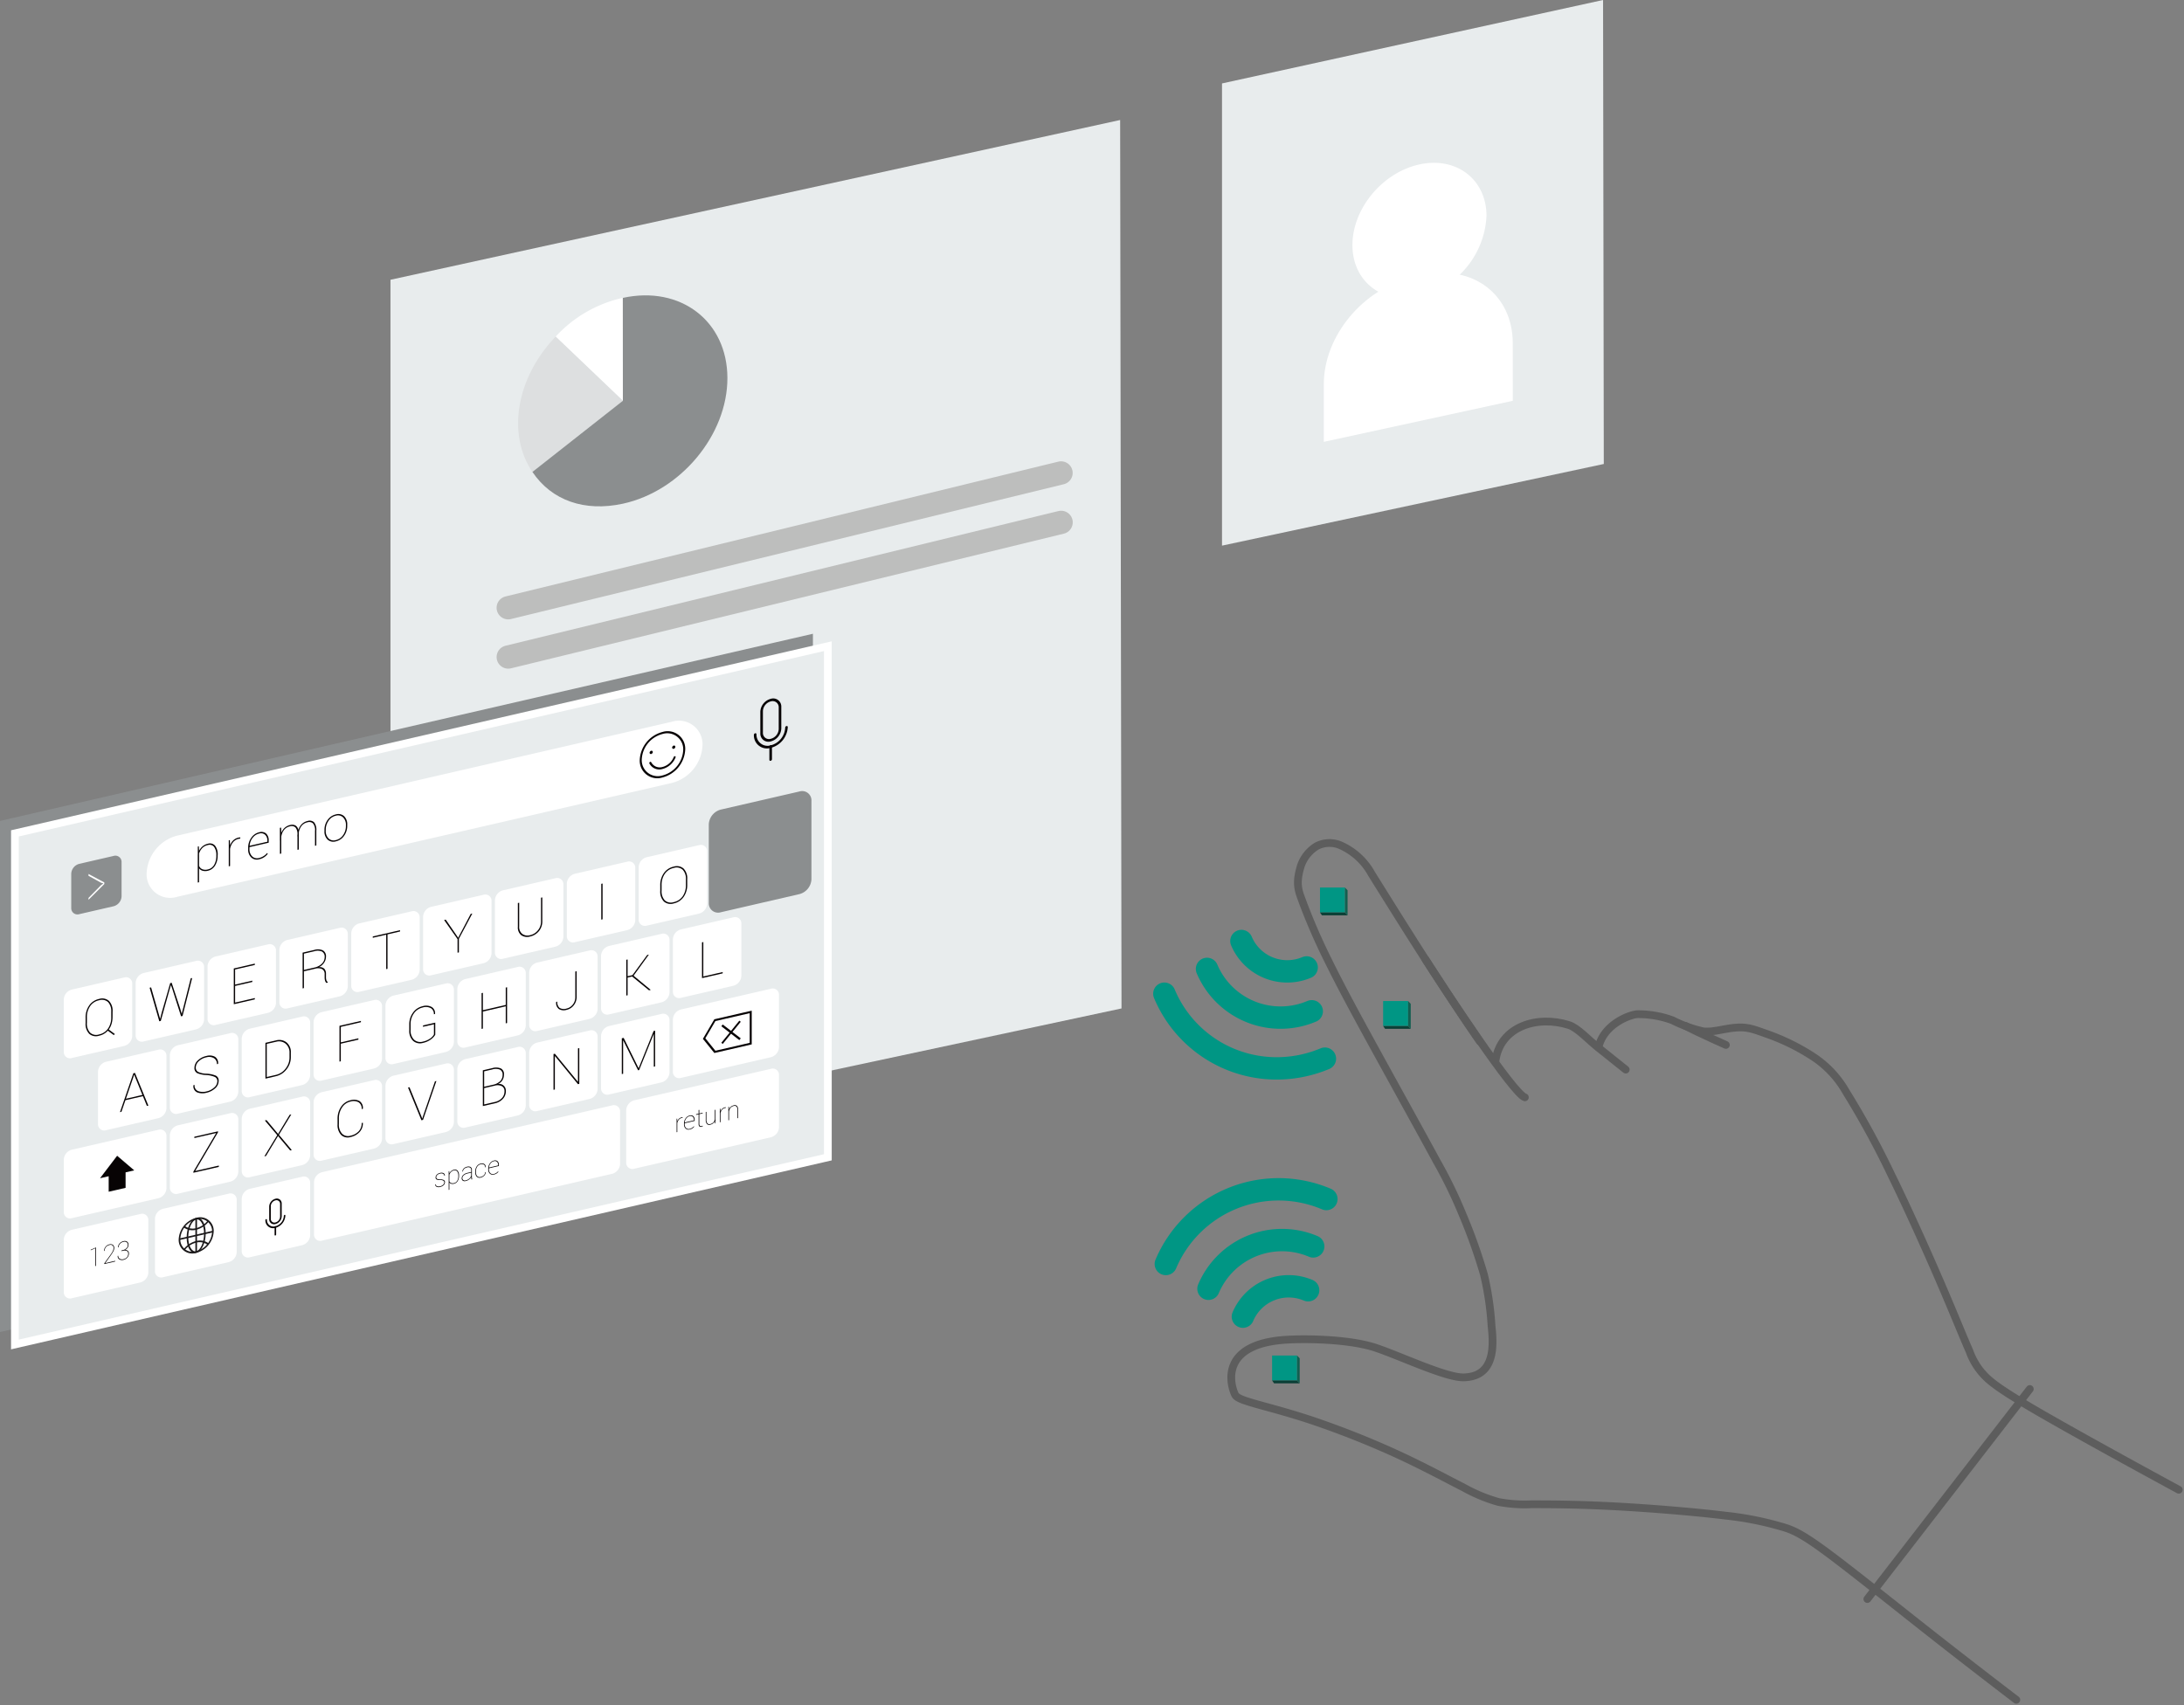 <svg xmlns="http://www.w3.org/2000/svg" width="281.899" height="220.136" viewBox="0 0 281.899 220.136">
  <rect x="0" y="0" width="281.899" height="220.136" fill="#808080" stroke="none"/>
  <g id="グループ_2097" data-name="グループ 2097" transform="translate(-426.24 -614.209)">
    <g id="グループ_2034" data-name="グループ 2034" transform="translate(476.64 614.209)">
      <g id="グループ_1024" data-name="グループ 1024" transform="translate(107.33)">
        <path id="パス_1166" data-name="パス 1166" d="M638.83,674.106l-49.279,10.542V624.98l49.185-10.771Z" transform="translate(-589.551 -614.209)" fill="#e8eced"/>
      </g>
      <g id="グループ_1038" data-name="グループ 1038" transform="translate(0 15.492)">
        <g id="グループ_1037" data-name="グループ 1037">
          <path id="パス_1168" data-name="パス 1168" d="M572.77,744.944l-94.359,20.184V650.875l94.181-20.624Z" transform="translate(-478.411 -630.251)" fill="#e8eced"/>
          <g id="グループ_1027" data-name="グループ 1027" transform="translate(15.197 45.561)">
            <line id="線_89" data-name="線 89" y1="17.405" x2="71.357" fill="none" stroke="#bdbebd" stroke-linecap="round" stroke-linejoin="round" stroke-width="3"/>
            <line id="線_90" data-name="線 90" y1="17.386" x2="71.365" transform="translate(0.002 6.381)" fill="none" stroke="#bdbebd" stroke-linecap="round" stroke-linejoin="round" stroke-width="3"/>
          </g>
          <g id="グループ_1028" data-name="グループ 1028" transform="translate(14.717 96.397)">
            <line id="線_94" data-name="線 94" y1="7.072" x2="32.868" fill="none" stroke="#bdbebd" stroke-linecap="round" stroke-linejoin="round" stroke-width="3"/>
            <line id="線_95" data-name="線 95" y1="7.063" x2="32.872" transform="translate(0.002 6.76)" fill="none" stroke="#bdbebd" stroke-linecap="round" stroke-linejoin="round" stroke-width="3"/>
            <line id="線_96" data-name="線 96" y1="7.055" x2="32.876" transform="translate(0.003 13.52)" fill="none" stroke="#bdbebd" stroke-linecap="round" stroke-linejoin="round" stroke-width="3"/>
          </g>
          <g id="グループ_1029" data-name="グループ 1029" transform="translate(120.471 5.527)">
            <path id="パス_1172" data-name="パス 1172" d="M624.287,642.827a11.273,11.273,0,0,1-8.643,10.421c-4.78,1.042-8.655-1.931-8.66-6.643s3.863-9.376,8.641-10.421S624.28,638.113,624.287,642.827Z" transform="translate(-603.289 -635.974)" fill="#fff"/>
            <path id="パス_1173" data-name="パス 1173" d="M627.55,667.2l-24.392,5.3v-7.449c-.007-6.212,5.1-12.361,11.405-13.739l1.555-.339c6.3-1.376,11.421,2.552,11.427,8.771Z" transform="translate(-603.158 -636.479)" fill="#fff"/>
          </g>
          <g id="グループ_1036" data-name="グループ 1036" transform="translate(16.474 22.634)">
            <g id="グループ_1031" data-name="グループ 1031" transform="translate(4.848 0.326)">
              <g id="グループ_1030" data-name="グループ 1030">
                <path id="パス_1174" data-name="パス 1174" d="M509.166,667.307l-8.676-8.281a16.642,16.642,0,0,1,8.669-5Z" transform="translate(-500.49 -654.026)" fill="#fff"/>
              </g>
            </g>
            <g id="グループ_1033" data-name="グループ 1033" transform="translate(0 5.327)">
              <g id="グループ_1032" data-name="グループ 1032">
                <path id="パス_1175" data-name="パス 1175" d="M508.994,667.485l-11.685,9.184c-3.309-4.917-2.061-12.168,3.005-17.465Z" transform="translate(-495.47 -659.204)" fill="#dddfe0"/>
              </g>
            </g>
            <g id="グループ_1035" data-name="グループ 1035" transform="translate(1.843)">
              <g id="グループ_1034" data-name="グループ 1034">
                <path id="パス_1176" data-name="パス 1176" d="M509.058,667.3l-.007-13.282c7.449-1.629,13.488,3,13.5,10.342s-6.031,14.6-13.483,16.224c-4.961,1.079-9.2-.408-11.685-4.1Z" transform="translate(-497.378 -653.688)" fill="#8b8e8f"/>
              </g>
            </g>
          </g>
        </g>
      </g>
    </g>
    <g id="グループ_2096" data-name="グループ 2096" transform="translate(426.74 696.652)">
      <g id="グループ_2035" data-name="グループ 2035" transform="translate(95.795 23.855)">
        <path id="パス_2613" data-name="パス 2613" d="M526.193,728.768v2.973l-.257.059v-6.927l2.165-.5a2.039,2.039,0,0,1,1.655.158,1.477,1.477,0,0,1,.58,1.3,2.338,2.338,0,0,1-.578,1.575,3,3,0,0,1-1.657.919Zm0-.257,1.908-.439a2.6,2.6,0,0,0,1.481-.831,2.057,2.057,0,0,0,.5-1.338,1.321,1.321,0,0,0-.494-1.125,1.768,1.768,0,0,0-1.484-.146l-1.908.439Z" transform="translate(-525.936 -724.281)" fill="#fff" stroke="#fff" stroke-miterlimit="10" stroke-width="0.3"/>
      </g>
      <g id="グループ_2095" data-name="グループ 2095">
        <g id="グループ_2088" data-name="グループ 2088">
          <path id="パス_2614" data-name="パス 2614" d="M530.668,699.579,426.74,723.511v64.955l103.928-23.933Z" transform="translate(-426.74 -699.579)" fill="#8b8e8f" stroke="#8b8e8f" stroke-miterlimit="10" stroke-width="1"/>
          <g id="パス_2615" data-name="パス 2615" transform="translate(-426.809 -699.636)" fill="#e8eced" stroke-miterlimit="10">
            <path d="M 428.235 790.757 L 428.235 790.129 L 428.235 725.174 L 428.235 724.776 L 428.623 724.687 L 532.551 700.754 L 533.163 700.613 L 533.163 701.241 L 533.163 766.196 L 533.163 766.594 L 532.775 766.683 L 428.848 790.616 L 428.235 790.757 Z" stroke="none"/>
            <path d="M 532.663 701.241 L 428.735 725.174 L 428.735 790.129 L 532.663 766.196 L 532.663 701.241 M 533.663 699.985 L 533.663 766.992 L 532.888 767.171 L 427.735 791.385 L 427.735 724.378 L 533.663 699.985 Z" stroke="none" fill="#fff"/>
          </g>
          <path id="パス_2616" data-name="パス 2616" d="M513.619,718.585l-63.851,14.7a3.042,3.042,0,0,1-3.949-3.039h0a5.265,5.265,0,0,1,3.949-4.859l63.851-14.7a3.043,3.043,0,0,1,3.95,3.04h0A5.265,5.265,0,0,1,513.619,718.585Z" transform="translate(-427.394 -699.956)" fill="#fff"/>
          <g id="グループ_2036" data-name="グループ 2036" transform="translate(7.734 24.499)">
            <path id="パス_2617" data-name="パス 2617" d="M442.543,753.714l-6.755,1.556a.8.8,0,0,1-1.039-.8v-6.755a1.385,1.385,0,0,1,1.039-1.279l6.755-1.556a.8.8,0,0,1,1.039.8v6.755A1.384,1.384,0,0,1,442.543,753.714Z" transform="translate(-434.749 -725.63)" fill="#fff"/>
            <path id="パス_2618" data-name="パス 2618" d="M452.148,751.5l-6.755,1.556a.8.8,0,0,1-1.04-.8V745.5a1.386,1.386,0,0,1,1.04-1.279l6.755-1.556a.8.8,0,0,1,1.039.8v6.755A1.386,1.386,0,0,1,452.148,751.5Z" transform="translate(-435.078 -725.554)" fill="#fff"/>
            <path id="パス_2619" data-name="パス 2619" d="M461.752,749.291,455,750.847a.8.8,0,0,1-1.039-.8v-6.755A1.386,1.386,0,0,1,455,742.013l6.755-1.556a.8.8,0,0,1,1.04.8v6.755A1.386,1.386,0,0,1,461.752,749.291Z" transform="translate(-435.407 -725.478)" fill="#fff"/>
            <path id="パス_2620" data-name="パス 2620" d="M471.357,747.079l-6.755,1.556a.8.8,0,0,1-1.039-.8v-6.756A1.386,1.386,0,0,1,464.6,739.8l6.755-1.555a.8.8,0,0,1,1.039.8V745.8A1.385,1.385,0,0,1,471.357,747.079Z" transform="translate(-435.737 -725.402)" fill="#fff"/>
            <path id="パス_2621" data-name="パス 2621" d="M480.962,744.867l-6.755,1.556a.8.8,0,0,1-1.039-.8v-6.755a1.385,1.385,0,0,1,1.039-1.279l6.755-1.556a.8.8,0,0,1,1.039.8v6.755A1.385,1.385,0,0,1,480.962,744.867Z" transform="translate(-436.066 -725.327)" fill="#fff"/>
            <path id="パス_2622" data-name="パス 2622" d="M490.567,742.655l-6.755,1.556a.8.8,0,0,1-1.039-.8v-6.755a1.384,1.384,0,0,1,1.039-1.279l6.755-1.556a.8.8,0,0,1,1.039.8v6.755A1.384,1.384,0,0,1,490.567,742.655Z" transform="translate(-436.395 -725.251)" fill="#fff"/>
            <path id="パス_2623" data-name="パス 2623" d="M500.172,740.444,493.417,742a.8.8,0,0,1-1.04-.8v-6.755a1.386,1.386,0,0,1,1.04-1.279l6.755-1.556a.8.8,0,0,1,1.039.8v6.755A1.386,1.386,0,0,1,500.172,740.444Z" transform="translate(-436.724 -725.175)" fill="#fff"/>
            <path id="パス_2624" data-name="パス 2624" d="M509.776,738.232l-6.755,1.556a.8.8,0,0,1-1.039-.8v-6.755a1.386,1.386,0,0,1,1.039-1.279l6.755-1.556a.8.8,0,0,1,1.04.8v6.755A1.386,1.386,0,0,1,509.776,738.232Z" transform="translate(-437.054 -725.099)" fill="#fff"/>
            <path id="パス_2625" data-name="パス 2625" d="M519.381,736.02l-6.755,1.556a.8.8,0,0,1-1.039-.8V730.02a1.386,1.386,0,0,1,1.039-1.279l6.755-1.555a.8.8,0,0,1,1.039.8v6.755A1.385,1.385,0,0,1,519.381,736.02Z" transform="translate(-437.383 -725.023)" fill="#fff"/>
            <path id="パス_2626" data-name="パス 2626" d="M528.986,733.808l-6.755,1.556a.8.8,0,0,1-1.039-.8v-6.755a1.384,1.384,0,0,1,1.039-1.279l6.755-1.556a.8.8,0,0,1,1.039.8v6.755A1.385,1.385,0,0,1,528.986,733.808Z" transform="translate(-437.712 -724.948)" fill="#fff"/>
          </g>
          <g id="グループ_2037" data-name="グループ 2037" transform="translate(12.15 35.955)">
            <path id="パス_2627" data-name="パス 2627" d="M447.117,763.365l-6.756,1.556a.8.8,0,0,1-1.039-.8v-6.755a1.384,1.384,0,0,1,1.039-1.279l6.756-1.556a.8.8,0,0,1,1.039.8v6.755A1.385,1.385,0,0,1,447.117,763.365Z" transform="translate(-439.322 -737.416)" fill="#fff"/>
            <path id="パス_2628" data-name="パス 2628" d="M456.721,761.154l-6.755,1.556a.8.8,0,0,1-1.039-.8v-6.755a1.385,1.385,0,0,1,1.039-1.279l6.755-1.556a.8.8,0,0,1,1.039.8v6.755A1.384,1.384,0,0,1,456.721,761.154Z" transform="translate(-439.651 -737.34)" fill="#fff"/>
            <path id="パス_2629" data-name="パス 2629" d="M466.326,758.942l-6.755,1.555a.8.8,0,0,1-1.039-.8v-6.755a1.386,1.386,0,0,1,1.039-1.279l6.755-1.556a.8.8,0,0,1,1.039.8v6.756A1.386,1.386,0,0,1,466.326,758.942Z" transform="translate(-439.98 -737.264)" fill="#fff"/>
            <path id="パス_2630" data-name="パス 2630" d="M475.931,756.73l-6.755,1.556a.8.8,0,0,1-1.039-.8V750.73a1.385,1.385,0,0,1,1.039-1.279l6.755-1.556a.8.8,0,0,1,1.039.8v6.755A1.386,1.386,0,0,1,475.931,756.73Z" transform="translate(-440.31 -737.189)" fill="#fff"/>
            <path id="パス_2631" data-name="パス 2631" d="M485.536,754.518l-6.755,1.556a.8.8,0,0,1-1.04-.8v-6.755a1.386,1.386,0,0,1,1.04-1.279l6.755-1.556a.8.8,0,0,1,1.039.8v6.755A1.386,1.386,0,0,1,485.536,754.518Z" transform="translate(-440.639 -737.113)" fill="#fff"/>
            <path id="パス_2632" data-name="パス 2632" d="M495.141,752.306l-6.756,1.556a.8.8,0,0,1-1.039-.8v-6.755a1.384,1.384,0,0,1,1.039-1.279l6.756-1.556a.8.8,0,0,1,1.039.8v6.755A1.386,1.386,0,0,1,495.141,752.306Z" transform="translate(-440.968 -737.037)" fill="#fff"/>
            <path id="パス_2633" data-name="パス 2633" d="M504.745,750.094l-6.755,1.556a.8.8,0,0,1-1.039-.8V744.1a1.385,1.385,0,0,1,1.039-1.279l6.755-1.556a.8.8,0,0,1,1.039.8v6.755A1.384,1.384,0,0,1,504.745,750.094Z" transform="translate(-441.297 -736.961)" fill="#fff"/>
            <path id="パス_2634" data-name="パス 2634" d="M514.35,747.882l-6.755,1.556a.8.8,0,0,1-1.039-.8v-6.755A1.386,1.386,0,0,1,507.6,740.6l6.755-1.556a.8.8,0,0,1,1.039.8V746.6A1.384,1.384,0,0,1,514.35,747.882Z" transform="translate(-441.627 -736.885)" fill="#fff"/>
            <path id="パス_2635" data-name="パス 2635" d="M523.955,745.671l-6.755,1.556a.8.8,0,0,1-1.039-.8v-6.755a1.385,1.385,0,0,1,1.039-1.279l6.755-1.556a.8.8,0,0,1,1.039.8v6.755A1.386,1.386,0,0,1,523.955,745.671Z" transform="translate(-441.956 -736.81)" fill="#fff"/>
          </g>
          <g id="グループ_2038" data-name="グループ 2038" transform="translate(7.734 45.173)">
            <path id="パス_2636" data-name="パス 2636" d="M446.961,774.069l-11.172,2.573a.8.8,0,0,1-1.039-.8v-6.755a1.384,1.384,0,0,1,1.039-1.279l11.172-2.573a.8.8,0,0,1,1.039.8v6.755A1.386,1.386,0,0,1,446.961,774.069Z" transform="translate(-434.749 -747.002)" fill="#fff"/>
            <path id="パス_2637" data-name="パス 2637" d="M456.721,771.857l-6.755,1.556a.8.8,0,0,1-1.039-.8v-6.755a1.385,1.385,0,0,1,1.039-1.279l6.755-1.556a.8.8,0,0,1,1.039.8v6.755A1.384,1.384,0,0,1,456.721,771.857Z" transform="translate(-435.235 -746.926)" fill="#fff"/>
            <path id="パス_2638" data-name="パス 2638" d="M466.326,769.645l-6.755,1.556a.8.8,0,0,1-1.039-.8v-6.755a1.386,1.386,0,0,1,1.039-1.279l6.755-1.556a.8.8,0,0,1,1.039.8v6.755A1.384,1.384,0,0,1,466.326,769.645Z" transform="translate(-435.564 -746.85)" fill="#fff"/>
            <path id="パス_2639" data-name="パス 2639" d="M475.931,767.434l-6.755,1.556a.8.8,0,0,1-1.039-.8v-6.755a1.385,1.385,0,0,1,1.039-1.279l6.755-1.556a.8.8,0,0,1,1.039.8v6.755A1.386,1.386,0,0,1,475.931,767.434Z" transform="translate(-435.893 -746.774)" fill="#fff"/>
            <path id="パス_2640" data-name="パス 2640" d="M485.536,765.222l-6.755,1.556a.8.8,0,0,1-1.04-.8v-6.755a1.386,1.386,0,0,1,1.04-1.279l6.755-1.556a.8.8,0,0,1,1.039.8v6.755A1.386,1.386,0,0,1,485.536,765.222Z" transform="translate(-436.223 -746.698)" fill="#fff"/>
            <path id="パス_2641" data-name="パス 2641" d="M495.141,763.01l-6.756,1.556a.8.8,0,0,1-1.039-.8V757.01a1.386,1.386,0,0,1,1.039-1.279l6.756-1.555a.8.8,0,0,1,1.039.8v6.755A1.386,1.386,0,0,1,495.141,763.01Z" transform="translate(-436.552 -746.623)" fill="#fff"/>
            <path id="パス_2642" data-name="パス 2642" d="M504.745,760.8l-6.755,1.556a.8.8,0,0,1-1.039-.8V754.8a1.385,1.385,0,0,1,1.039-1.279l6.755-1.556a.8.8,0,0,1,1.039.8v6.755A1.384,1.384,0,0,1,504.745,760.8Z" transform="translate(-436.881 -746.547)" fill="#fff"/>
            <path id="パス_2643" data-name="パス 2643" d="M514.35,758.586l-6.755,1.556a.8.8,0,0,1-1.039-.8v-6.755a1.385,1.385,0,0,1,1.039-1.279l6.755-1.556a.8.8,0,0,1,1.039.8v6.755A1.384,1.384,0,0,1,514.35,758.586Z" transform="translate(-437.21 -746.471)" fill="#fff"/>
            <path id="パス_2644" data-name="パス 2644" d="M528.814,755.216,517.2,757.891a.8.8,0,0,1-1.039-.8v-6.755a1.385,1.385,0,0,1,1.039-1.279l11.614-2.674a.8.8,0,0,1,1.039.8v6.755A1.386,1.386,0,0,1,528.814,755.216Z" transform="translate(-437.54 -746.356)" fill="#fff"/>
          </g>
          <g id="グループ_2039" data-name="グループ 2039" transform="translate(7.734 55.51)">
            <path id="パス_2645" data-name="パス 2645" d="M444.622,785.331l-8.833,2.034a.8.8,0,0,1-1.039-.8V779.81a1.384,1.384,0,0,1,1.039-1.279l8.833-2.035a.8.8,0,0,1,1.039.8v6.755A1.386,1.386,0,0,1,444.622,785.331Z" transform="translate(-434.749 -757.725)" fill="#fff"/>
            <path id="パス_2646" data-name="パス 2646" d="M456.445,782.611l-8.47,1.951a.8.8,0,0,1-1.039-.8v-6.755a1.386,1.386,0,0,1,1.039-1.279l8.47-1.951a.8.8,0,0,1,1.039.8v6.755A1.386,1.386,0,0,1,456.445,782.611Z" transform="translate(-435.167 -757.632)" fill="#fff"/>
            <path id="パス_2647" data-name="パス 2647" d="M466.326,780.349l-6.755,1.556a.8.8,0,0,1-1.039-.8V774.35a1.385,1.385,0,0,1,1.039-1.279l6.755-1.556a.8.8,0,0,1,1.039.8v6.755A1.384,1.384,0,0,1,466.326,780.349Z" transform="translate(-435.564 -757.554)" fill="#fff"/>
            <path id="パス_2648" data-name="パス 2648" d="M506.659,770.811l-37.427,8.619a.8.8,0,0,1-1.039-.8v-6.755a1.386,1.386,0,0,1,1.039-1.279l37.427-8.618a.8.8,0,0,1,1.039.8v6.755A1.386,1.386,0,0,1,506.659,770.811Z" transform="translate(-435.895 -757.227)" fill="#fff"/>
            <path id="パス_2649" data-name="パス 2649" d="M528.6,765.92l-17.642,4.063a.8.8,0,0,1-1.039-.8v-6.755a1.386,1.386,0,0,1,1.039-1.279l17.642-4.062a.8.8,0,0,1,1.039.8v6.755A1.386,1.386,0,0,1,528.6,765.92Z" transform="translate(-437.326 -757.06)" fill="#fff"/>
          </g>
          <path id="パス_2650" data-name="パス 2650" d="M441.2,735.126l-4.416,1.017a.8.8,0,0,1-1.04-.8v-4.417a1.386,1.386,0,0,1,1.04-1.279l4.416-1.017a.8.8,0,0,1,1.04.8v4.417A1.386,1.386,0,0,1,441.2,735.126Z" transform="translate(-427.049 -700.574)" fill="#8b8e8f"/>
          <g id="グループ_2040" data-name="グループ 2040" transform="translate(10.546 46.461)">
            <path id="パス_2651" data-name="パス 2651" d="M441.143,750.064a3.067,3.067,0,0,1-.126.891,2.4,2.4,0,0,1-.363.734l.78.581-.124.14-.78-.569a2.155,2.155,0,0,1-.5.409,2.209,2.209,0,0,1-.622.242,1.32,1.32,0,0,1-1.28-.252,1.815,1.815,0,0,1-.464-1.375v-.691a2.689,2.689,0,0,1,.461-1.588,2.079,2.079,0,0,1,1.277-.843,1.32,1.32,0,0,1,1.279.255,1.809,1.809,0,0,1,.466,1.373Zm-.172-.659a1.709,1.709,0,0,0-.409-1.256,1.178,1.178,0,0,0-1.165-.233,1.84,1.84,0,0,0-1.157.768,2.494,2.494,0,0,0-.407,1.444v.7a1.722,1.722,0,0,0,.408,1.263,1.171,1.171,0,0,0,1.163.234,1.853,1.853,0,0,0,1.161-.767,2.511,2.511,0,0,0,.406-1.452Z" transform="translate(-437.661 -747.688)" fill="#070304"/>
          </g>
          <g id="グループ_2041" data-name="グループ 2041" transform="translate(10.922 30.381)">
            <path id="パス_2652" data-name="パス 2652" d="M438.05,731.278v-.24l2.043,1.092v.207l-2.043,2.037v-.243l1.613-1.641.288-.215v-.024l-.288-.087Z" transform="translate(-438.05 -731.038)" fill="#fff"/>
          </g>
          <g id="グループ_2042" data-name="グループ 2042" transform="translate(18.811 43.815)">
            <path id="パス_2653" data-name="パス 2653" d="M447.367,749.489l.2.7.019,0,.2-.795,1.091-3.79.19-.043,1.084,3.289.2.7.019,0,.206-.8.952-3.76.186-.042-1.243,4.9-.193.044-1.145-3.587-.153-.425-.018,0-.146.493-1.155,4.116-.193.044-1.247-4.33.19-.044Z" transform="translate(-446.219 -744.949)" fill="#070304"/>
          </g>
          <g id="グループ_2043" data-name="グループ 2043" transform="translate(29.675 41.953)">
            <path id="パス_2654" data-name="パス 2654" d="M459.86,745.392l-2.22.511v2.151l2.544-.586v.172l-2.715.625v-4.618l2.715-.625v.171l-2.544.586v1.954l2.22-.512Z" transform="translate(-457.469 -743.021)" fill="#070304"/>
          </g>
          <g id="グループ_2044" data-name="グループ 2044" transform="translate(38.559 40.118)">
            <path id="パス_2655" data-name="パス 2655" d="M466.839,743.948v2.169l-.171.04v-4.618l1.5-.346a1.56,1.56,0,0,1,1.122.057.872.872,0,0,1,.394.831,1.371,1.371,0,0,1-.249.766,1.567,1.567,0,0,1-.681.571.869.869,0,0,1,.714.2.932.932,0,0,1,.216.663v.435a1.207,1.207,0,0,0,.052.375.436.436,0,0,0,.173.24v.079l-.168.039a.633.633,0,0,1-.172-.282,1.387,1.387,0,0,1-.057-.417v-.421a.7.7,0,0,0-.322-.659,1.256,1.256,0,0,0-.918-.052Zm0-.172,1.3-.3a1.937,1.937,0,0,0,1.042-.538,1.206,1.206,0,0,0,.334-.819.754.754,0,0,0-.338-.714,1.4,1.4,0,0,0-1.006-.042l-1.333.307Z" transform="translate(-466.668 -741.12)" fill="#070304"/>
          </g>
          <g id="グループ_2045" data-name="グループ 2045" transform="translate(47.616 37.636)">
            <path id="パス_2656" data-name="パス 2656" d="M479.566,738.722l-1.618.373v4.446l-.171.04v-4.446l-1.732.4v-.171l3.52-.81Z" transform="translate(-476.046 -738.551)" fill="#070304"/>
          </g>
          <g id="グループ_2046" data-name="グループ 2046" transform="translate(56.823 35.488)">
            <path id="パス_2657" data-name="パス 2657" d="M487.314,739.331l.083.139.085-.178,1.533-2.918.209-.048-1.734,3.263v1.754l-.175.041V739.63l-1.734-2.465.21-.048Z" transform="translate(-485.58 -736.326)" fill="#070304"/>
          </g>
          <g id="グループ_2047" data-name="グループ 2047" transform="translate(66.342 33.407)">
            <path id="パス_2658" data-name="パス 2658" d="M498.593,734.172v3.067a1.955,1.955,0,0,1-.44,1.291,2.037,2.037,0,0,1-1.136.69,1.327,1.327,0,0,1-1.139-.168,1.263,1.263,0,0,1-.441-1.086V734.9l.172-.04v3.067a1.127,1.127,0,0,0,.4.959,1.158,1.158,0,0,0,1.01.162,1.784,1.784,0,0,0,1.007-.627,1.751,1.751,0,0,0,.4-1.142v-3.067Z" transform="translate(-495.437 -734.172)" fill="#070304"/>
          </g>
          <g id="グループ_2048" data-name="グループ 2048" transform="translate(77.107 31.616)">
            <path id="パス_2659" data-name="パス 2659" d="M506.755,736.935l-.171.04v-4.618l.171-.04Z" transform="translate(-506.584 -732.317)" fill="#070304"/>
          </g>
          <g id="グループ_2049" data-name="グループ 2049" transform="translate(84.723 29.379)">
            <path id="パス_2660" data-name="パス 2660" d="M517.953,732.376a2.676,2.676,0,0,1-.464,1.589,2.074,2.074,0,0,1-1.275.84,1.32,1.32,0,0,1-1.28-.252,1.816,1.816,0,0,1-.465-1.376v-.691a2.683,2.683,0,0,1,.462-1.588,2.074,2.074,0,0,1,1.276-.843,1.32,1.32,0,0,1,1.279.255,1.808,1.808,0,0,1,.466,1.373Zm-.172-.659a1.708,1.708,0,0,0-.409-1.256,1.177,1.177,0,0,0-1.165-.233,1.844,1.844,0,0,0-1.157.767,2.5,2.5,0,0,0-.407,1.445v.7a1.722,1.722,0,0,0,.408,1.263,1.172,1.172,0,0,0,1.163.234,1.853,1.853,0,0,0,1.161-.767,2.512,2.512,0,0,0,.406-1.452Z" transform="translate(-514.471 -730)" fill="#070304"/>
          </g>
          <g id="グループ_2050" data-name="グループ 2050" transform="translate(94.42 27.274)">
            <path id="パス_2661" data-name="パス 2661" d="M524.683,730.812v1.982l-.171.04v-4.618l1.443-.332a1.358,1.358,0,0,1,1.1.106.984.984,0,0,1,.387.867,1.558,1.558,0,0,1-.385,1.05,2,2,0,0,1-1.106.612Zm0-.172,1.272-.293a1.728,1.728,0,0,0,.988-.554,1.37,1.37,0,0,0,.332-.891.88.88,0,0,0-.33-.75,1.181,1.181,0,0,0-.99-.1l-1.272.294Z" transform="translate(-524.512 -727.82)" fill="#070304"/>
          </g>
          <g id="グループ_2051" data-name="グループ 2051" transform="translate(14.987 56.063)">
            <path id="パス_2662" data-name="パス 2662" d="M445.218,760.634l-2.255.52-.517,1.5-.187.043,1.725-5.016.21-.048,1.729,4.22-.187.043Zm-2.191.334,2.128-.491-.967-2.362-.089-.249-.019,0-.086.289Z" transform="translate(-442.259 -757.632)" fill="#070304"/>
          </g>
          <g id="グループ_2052" data-name="グループ 2052" transform="translate(24.47 53.816)">
            <path id="パス_2663" data-name="パス 2663" d="M455.159,758.635a.585.585,0,0,0-.325-.564,3.33,3.33,0,0,0-1.109-.244,3.316,3.316,0,0,1-1.149-.24.708.708,0,0,1-.37-.7,1.289,1.289,0,0,1,.434-.943,2.262,2.262,0,0,1,1.1-.575,1.453,1.453,0,0,1,1.112.1.946.946,0,0,1,.408.9l-.007.021-.146.033a.859.859,0,0,0-.381-.769,1.236,1.236,0,0,0-.986-.112,1.963,1.963,0,0,0-.993.522,1.118,1.118,0,0,0-.368.777.628.628,0,0,0,.3.58,2.659,2.659,0,0,0,1.1.233,3.642,3.642,0,0,1,1.17.244.688.688,0,0,1,.383.694,1.269,1.269,0,0,1-.453.948,2.4,2.4,0,0,1-1.119.575,1.931,1.931,0,0,1-1.2-.049.856.856,0,0,1-.485-.912l.006-.02.143-.033a.763.763,0,0,0,.464.805,1.817,1.817,0,0,0,1.069.038,2.121,2.121,0,0,0,1-.512A1.083,1.083,0,0,0,455.159,758.635Z" transform="translate(-452.078 -755.305)" fill="#070304"/>
          </g>
          <g id="グループ_2053" data-name="グループ 2053" transform="translate(33.759 51.816)">
            <path id="パス_2664" data-name="パス 2664" d="M461.7,758.222V753.6l1.373-.316a1.511,1.511,0,0,1,1.351.26,1.6,1.6,0,0,1,.555,1.328v.565a2.476,2.476,0,0,1-.555,1.585,2.387,2.387,0,0,1-1.351.881Zm.171-4.486v4.275l1.2-.277a2.151,2.151,0,0,0,1.227-.809,2.276,2.276,0,0,0,.507-1.446v-.574a1.455,1.455,0,0,0-.507-1.2,1.367,1.367,0,0,0-1.227-.244Z" transform="translate(-461.698 -753.234)" fill="#070304"/>
          </g>
          <g id="グループ_2054" data-name="グループ 2054" transform="translate(43.318 49.348)">
            <path id="パス_2665" data-name="パス 2665" d="M474.038,753.1l-2.271.523v2.271l-.171.04v-4.618l2.766-.637v.172l-2.595.6v2l2.271-.523Z" transform="translate(-471.596 -750.678)" fill="#070304"/>
          </g>
          <g id="グループ_2055" data-name="グループ 2055" transform="translate(52.325 47.382)">
            <path id="パス_2666" data-name="パス 2666" d="M484.279,752.395a1.943,1.943,0,0,1-.56.6,2.63,2.63,0,0,1-1.017.455,1.347,1.347,0,0,1-1.285-.268,1.745,1.745,0,0,1-.493-1.355v-.755a2.518,2.518,0,0,1,.479-1.526,2.076,2.076,0,0,1,1.247-.834,1.514,1.514,0,0,1,1.178.109.934.934,0,0,1,.423.879l-.006.021-.143.033a.868.868,0,0,0-.379-.78,1.366,1.366,0,0,0-1.073-.091,1.864,1.864,0,0,0-1.128.759,2.328,2.328,0,0,0-.427,1.385v.761a1.633,1.633,0,0,0,.441,1.242,1.2,1.2,0,0,0,1.167.249,2.469,2.469,0,0,0,.915-.391,1.531,1.531,0,0,0,.49-.528v-1.313l-1.411.325v-.175l1.583-.364Z" transform="translate(-480.923 -748.643)" fill="#070304"/>
          </g>
          <g id="グループ_2056" data-name="グループ 2056" transform="translate(61.659 45.003)">
            <path id="パス_2667" data-name="パス 2667" d="M493.88,750.8l-.171.04v-2.2l-2.95.679v2.2l-.171.04v-4.618l.171-.039v2.242l2.95-.68v-2.242l.171-.04Z" transform="translate(-490.588 -746.179)" fill="#070304"/>
          </g>
          <g id="グループ_2057" data-name="グループ 2057" transform="translate(71.285 42.935)">
            <path id="パス_2668" data-name="パス 2668" d="M503.029,744.078l.172-.04v3.28a1.745,1.745,0,0,1-.362,1.108,1.608,1.608,0,0,1-.932.6,1.232,1.232,0,0,1-1-.106.986.986,0,0,1-.351-.9l.006-.021.146-.033a.936.936,0,0,0,.3.813,1.1,1.1,0,0,0,.9.077,1.4,1.4,0,0,0,.8-.518,1.532,1.532,0,0,0,.319-.974Z" transform="translate(-500.555 -744.038)" fill="#070304"/>
          </g>
          <g id="グループ_2058" data-name="グループ 2058" transform="translate(80.336 40.792)">
            <path id="パス_2669" data-name="パス 2669" d="M510.68,744.645l-.58.134v2.287l-.172.04v-4.618l.172-.04v2.163l.628-.145,1.9-2.6.2-.047.007.014-1.963,2.708,2.2,1.82-.01.021-.2.045Z" transform="translate(-509.928 -741.819)" fill="#070304"/>
          </g>
          <g id="グループ_2059" data-name="グループ 2059" transform="translate(90.106 39.171)">
            <path id="パス_2670" data-name="パス 2670" d="M520.219,744.586l2.5-.575v.171l-2.67.615V740.18l.174-.04Z" transform="translate(-520.045 -740.14)" fill="#070304"/>
          </g>
          <g id="グループ_2060" data-name="グループ 2060" transform="translate(24.454 63.599)">
            <path id="パス_2671" data-name="パス 2671" d="M452.3,770.561l3.052-.7v.172l-3.286.756v-.139l2.946-4.989-2.819.649v-.168l3.057-.7v.121Z" transform="translate(-452.062 -765.435)" fill="#070304"/>
          </g>
          <g id="グループ_2061" data-name="グループ 2061" transform="translate(33.629 61.419)">
            <path id="パス_2672" data-name="パス 2672" d="M463.329,765.7l1.494-2.472.212-.049-1.6,2.629,1.662,1.974-.212.049-1.561-1.864-1.557,2.581-.21.048,1.662-2.739-1.6-1.894.215-.049Z" transform="translate(-461.563 -763.178)" fill="#070304"/>
          </g>
          <g id="グループ_2062" data-name="グループ 2062" transform="translate(43.067 59.531)">
            <path id="パス_2673" data-name="パス 2673" d="M474.6,764.19l.006.018a1.629,1.629,0,0,1-.43,1.185,2.22,2.22,0,0,1-1.166.644,1.222,1.222,0,0,1-1.215-.28,1.85,1.85,0,0,1-.457-1.365V763.7a2.719,2.719,0,0,1,.457-1.574,1.972,1.972,0,0,1,1.215-.841,1.514,1.514,0,0,1,1.166.109,1.036,1.036,0,0,1,.43.979l-.006.021-.146.033a.958.958,0,0,0-.389-.874,1.349,1.349,0,0,0-1.055-.1,1.758,1.758,0,0,0-1.087.761,2.487,2.487,0,0,0-.412,1.436v.7a1.709,1.709,0,0,0,.412,1.255,1.09,1.09,0,0,0,1.087.259,2.02,2.02,0,0,0,1.055-.57,1.511,1.511,0,0,0,.389-1.073Z" transform="translate(-471.336 -761.223)" fill="#070304"/>
          </g>
          <g id="グループ_2063" data-name="グループ 2063" transform="translate(52.173 57.106)">
            <path id="パス_2674" data-name="パス 2674" d="M482.5,763.322l.082.231.019,0,.083-.269,1.551-4.525.186-.042-1.725,5.015-.21.048-1.726-4.22.187-.043Z" transform="translate(-480.765 -758.712)" fill="#070304"/>
          </g>
          <g id="グループ_2064" data-name="グループ 2064" transform="translate(61.822 55.373)">
            <path id="パス_2675" data-name="パス 2675" d="M490.757,761.889v-4.617l1.215-.28a1.65,1.65,0,0,1,1.113.039.81.81,0,0,1,.4.8,1.347,1.347,0,0,1-.188.7,1.257,1.257,0,0,1-.534.488l0,.02a.845.845,0,0,1,.689.217.879.879,0,0,1,.279.679,1.457,1.457,0,0,1-.392,1.029,1.973,1.973,0,0,1-1.035.572Zm.172-2.491,1.167-.268a1.84,1.84,0,0,0,.906-.465,1.122,1.122,0,0,0,.306-.81.681.681,0,0,0-.338-.668,1.493,1.493,0,0,0-1-.023l-1.043.24Zm0,.171v2.109l1.366-.315a1.744,1.744,0,0,0,.92-.5,1.259,1.259,0,0,0,.336-.883.7.7,0,0,0-.34-.658,1.235,1.235,0,0,0-.916-.069Z" transform="translate(-490.757 -756.917)" fill="#070304"/>
          </g>
          <g id="グループ_2065" data-name="グループ 2065" transform="translate(70.944 52.86)">
            <path id="パス_2676" data-name="パス 2676" d="M503.53,758.933l-.172.04-2.962-3.619-.019.011v4.295l-.175.04v-4.617l.175-.041,2.962,3.609.019-.011v-4.285l.172-.04Z" transform="translate(-500.202 -754.315)" fill="#070304"/>
          </g>
          <g id="グループ_2066" data-name="グループ 2066" transform="translate(79.76 50.606)">
            <path id="パス_2677" data-name="パス 2677" d="M511.49,756.819l.019,0,1.928-4.789.193-.044V756.6l-.171.04v-4.2h-.019l-1.872,4.63-.136.032-1.912-3.851-.019.008v4.288l-.171.04v-4.617l.238-.055Z" transform="translate(-509.331 -751.981)" fill="#070304"/>
          </g>
          <path id="パス_2678" data-name="パス 2678" d="M522.146,754.81" transform="translate(-430.011 -701.472)" fill="none" stroke="#070304" stroke-miterlimit="10" stroke-width="0.025"/>
          <g id="グループ_2067" data-name="グループ 2067" transform="translate(90.225 48.031)">
            <path id="パス_2679" data-name="パス 2679" d="M521.646,750.426l-1.477,2.523,1.478,1.829,4.824-1.112v-4.352Zm4.565,3.041-4.427,1.02-1.3-1.611,1.3-2.222,4.427-1.019Z" transform="translate(-520.168 -749.315)" fill="#070304"/>
            <path id="パス_2680" data-name="パス 2680" d="M522.814,753.652l1.071-1.317,1.071.824.184-.226-1.071-.824,1.071-1.318-.184-.141-1.071,1.317-1.071-.824-.184.226,1.071.824-1.071,1.317Z" transform="translate(-520.252 -749.361)" fill="#070304"/>
          </g>
          <g id="グループ_2068" data-name="グループ 2068" transform="translate(55.675 67.355)">
            <path id="パス_2681" data-name="パス 2681" d="M485.558,772.229a.266.266,0,0,0-.119-.225.714.714,0,0,0-.413-.083.994.994,0,0,1-.45-.067.281.281,0,0,1-.139-.276.5.5,0,0,1,.157-.35.838.838,0,0,1,.426-.225.62.62,0,0,1,.454.031.325.325,0,0,1,.158.317l0,.011-.073.016a.282.282,0,0,0-.145-.257.515.515,0,0,0-.39-.03.706.706,0,0,0-.371.19.4.4,0,0,0-.126.273.236.236,0,0,0,.106.21.841.841,0,0,0,.422.071.953.953,0,0,1,.442.083.3.3,0,0,1,.151.292.511.511,0,0,1-.167.37.9.9,0,0,1-.445.23.667.667,0,0,1-.478-.026.3.3,0,0,1-.162-.294l0-.011.07-.016a.259.259,0,0,0,.178.258.72.72,0,0,0,.388,0,.758.758,0,0,0,.383-.2A.425.425,0,0,0,485.558,772.229Z" transform="translate(-484.391 -769.382)" fill="#070304"/>
            <path id="パス_2682" data-name="パス 2682" d="M487.526,771.362a1.245,1.245,0,0,1-.174.678.752.752,0,0,1-.48.347.686.686,0,0,1-.354,0,.442.442,0,0,1-.238-.164v.937l-.087.019v-1.147l0-.007v-.719l0-.011v-.53l.068-.016.018.3a.9.9,0,0,1,.237-.3.833.833,0,0,1,.352-.173.454.454,0,0,1,.483.133.929.929,0,0,1,.175.618Zm-.089-.013a.905.905,0,0,0-.146-.555.377.377,0,0,0-.421-.129.713.713,0,0,0-.387.213.964.964,0,0,0-.2.353v.833a.41.41,0,0,0,.216.222.6.6,0,0,0,.377.014.635.635,0,0,0,.42-.309,1.181,1.181,0,0,0,.144-.607Z" transform="translate(-484.453 -769.367)" fill="#070304"/>
            <path id="パス_2683" data-name="パス 2683" d="M489.154,771.5a.946.946,0,0,1-.269.319,1.075,1.075,0,0,1-.434.2.456.456,0,0,1-.381-.044.378.378,0,0,1-.139-.327.574.574,0,0,1,.208-.415,1.1,1.1,0,0,1,.518-.267l.5-.114V770.6a.337.337,0,0,0-.139-.307.509.509,0,0,0-.393-.032.755.755,0,0,0-.38.2.459.459,0,0,0-.145.328l-.072.013,0-.008a.514.514,0,0,1,.157-.38.852.852,0,0,1,.443-.243.6.6,0,0,1,.45.039.4.4,0,0,1,.169.37v.874a1.489,1.489,0,0,0,.011.177.932.932,0,0,0,.035.164l-.1.022q-.022-.11-.029-.165a.942.942,0,0,1-.007-.122Zm-.7.433a1,1,0,0,0,.439-.216.913.913,0,0,0,.264-.387v-.392l-.493.114a1,1,0,0,0-.457.23.48.48,0,0,0-.186.352.3.3,0,0,0,.119.261A.38.38,0,0,0,488.451,771.937Z" transform="translate(-484.513 -769.353)" fill="#070304"/>
            <path id="パス_2684" data-name="パス 2684" d="M490.455,771.474a.832.832,0,0,0,.39-.211.53.53,0,0,0,.169-.4l.074-.017,0,.01a.6.6,0,0,1-.187.451.9.9,0,0,1-.449.256.515.515,0,0,1-.522-.12.817.817,0,0,1-.189-.588v-.068a1.187,1.187,0,0,1,.188-.673.827.827,0,0,1,.521-.36.593.593,0,0,1,.459.053.426.426,0,0,1,.181.406l0,.01-.074.017a.377.377,0,0,0-.164-.354.523.523,0,0,0-.4-.044.708.708,0,0,0-.464.326,1.115,1.115,0,0,0-.157.6v.068a.785.785,0,0,0,.157.53A.442.442,0,0,0,490.455,771.474Z" transform="translate(-484.575 -769.339)" fill="#070304"/>
            <path id="パス_2685" data-name="パス 2685" d="M492.208,771.157a.55.55,0,0,1-.52-.119.7.7,0,0,1-.212-.552v-.1a1.123,1.123,0,0,1,.211-.671.886.886,0,0,1,.529-.366.494.494,0,0,1,.463.085.607.607,0,0,1,.173.481v.134l-1.287.3v.124a.655.655,0,0,0,.181.494.471.471,0,0,0,.464.11.961.961,0,0,0,.3-.128.884.884,0,0,0,.235-.209l.047.057a.991.991,0,0,1-.238.221A1.014,1.014,0,0,1,492.208,771.157Zm.008-1.725a.754.754,0,0,0-.443.291.953.953,0,0,0-.2.52l0,.009,1.183-.272v-.054a.543.543,0,0,0-.147-.409A.411.411,0,0,0,492.216,769.432Z" transform="translate(-484.634 -769.325)" fill="#070304"/>
          </g>
          <g id="グループ_2069" data-name="グループ 2069" transform="translate(24.478 24.537)">
            <path id="パス_2686" data-name="パス 2686" d="M453.383,729.955l.012,0,1.157-2.873.116-.027v2.771l-.1.024v-2.518h-.012l-1.122,2.777-.082.019-1.147-2.311-.012,0v2.573l-.1.024v-2.771l.143-.034Z" transform="translate(-452.087 -725.057)" fill="none"/>
            <path id="パス_2687" data-name="パス 2687" d="M456.208,729.545a.65.65,0,0,1-.613-.14.83.83,0,0,1-.25-.653v-.122a1.321,1.321,0,0,1,.248-.793,1.045,1.045,0,0,1,.625-.432.586.586,0,0,1,.547.1.721.721,0,0,1,.2.569v.157l-1.521.351v.147a.776.776,0,0,0,.213.583.555.555,0,0,0,.548.129,1.14,1.14,0,0,0,.355-.15,1.078,1.078,0,0,0,.277-.246l.055.067a1.161,1.161,0,0,1-.28.262A1.21,1.21,0,0,1,456.208,729.545Zm.01-2.037a.9.9,0,0,0-.524.343,1.132,1.132,0,0,0-.231.613l.006.011,1.4-.322v-.063a.643.643,0,0,0-.173-.485A.486.486,0,0,0,456.218,727.508Z" transform="translate(-452.199 -725.068)" fill="none"/>
            <path id="パス_2688" data-name="パス 2688" d="M458.8,728.406a.313.313,0,0,0-.14-.266.845.845,0,0,0-.488-.1,1.2,1.2,0,0,1-.532-.078.335.335,0,0,1-.164-.327.583.583,0,0,1,.186-.412.988.988,0,0,1,.5-.266.732.732,0,0,1,.537.037.381.381,0,0,1,.186.374l0,.013-.088.019a.332.332,0,0,0-.17-.3.616.616,0,0,0-.462-.035.833.833,0,0,0-.437.225.478.478,0,0,0-.149.323.282.282,0,0,0,.126.247.986.986,0,0,0,.5.085,1.114,1.114,0,0,1,.521.1.358.358,0,0,1,.179.344.608.608,0,0,1-.2.438,1.07,1.07,0,0,1-.525.271.792.792,0,0,1-.564-.03.346.346,0,0,1-.191-.348l0-.013.083-.019a.306.306,0,0,0,.21.3.852.852,0,0,0,.459,0,.892.892,0,0,0,.453-.238A.5.5,0,0,0,458.8,728.406Z" transform="translate(-452.27 -725.053)" fill="none"/>
            <path id="パス_2689" data-name="パス 2689" d="M460.805,727.943a.313.313,0,0,0-.14-.266.837.837,0,0,0-.488-.1,1.173,1.173,0,0,1-.532-.078.332.332,0,0,1-.164-.326.587.587,0,0,1,.186-.413.994.994,0,0,1,.5-.265.733.733,0,0,1,.537.036.383.383,0,0,1,.186.374l0,.013-.088.02a.332.332,0,0,0-.17-.3.616.616,0,0,0-.462-.036.835.835,0,0,0-.437.226.472.472,0,0,0-.149.323.281.281,0,0,0,.126.246.974.974,0,0,0,.5.085,1.125,1.125,0,0,1,.522.1.359.359,0,0,1,.179.345.6.6,0,0,1-.2.437,1.071,1.071,0,0,1-.525.271.791.791,0,0,1-.564-.031.344.344,0,0,1-.191-.347l0-.013.083-.019a.306.306,0,0,0,.21.3.852.852,0,0,0,.459,0,.906.906,0,0,0,.453-.238A.506.506,0,0,0,460.805,727.943Z" transform="translate(-452.339 -725.037)" fill="none"/>
            <path id="パス_2690" data-name="パス 2690" d="M462.843,727.6a1.121,1.121,0,0,1-.318.377,1.282,1.282,0,0,1-.512.235.534.534,0,0,1-.451-.053.444.444,0,0,1-.164-.385.678.678,0,0,1,.244-.491,1.3,1.3,0,0,1,.612-.316l.588-.135v-.3a.4.4,0,0,0-.165-.363.6.6,0,0,0-.463-.037.885.885,0,0,0-.45.239.541.541,0,0,0-.171.387l-.086.016,0-.009a.6.6,0,0,1,.186-.449,1,1,0,0,1,.523-.288.7.7,0,0,1,.53.045.47.47,0,0,1,.2.438v1.031a1.612,1.612,0,0,0,.013.209,1.283,1.283,0,0,0,.041.194l-.114.026c-.016-.086-.027-.152-.033-.2a1.1,1.1,0,0,1-.009-.144Zm-.83.511a1.19,1.19,0,0,0,.519-.255,1.091,1.091,0,0,0,.311-.458v-.463l-.582.134a1.189,1.189,0,0,0-.54.272.56.56,0,0,0-.219.414.355.355,0,0,0,.139.308A.448.448,0,0,0,462.013,728.108Z" transform="translate(-452.406 -725.021)" fill="none"/>
            <path id="パス_2691" data-name="パス 2691" d="M463.587,726.771a1.553,1.553,0,0,1,.206-.825.883.883,0,0,1,.571-.419.706.706,0,0,1,.416.013.577.577,0,0,1,.281.232l.014-.371.088-.019v.639h0v.839l0,.007v.583a1.018,1.018,0,0,1-.207.654.979.979,0,0,1-.572.346,1.657,1.657,0,0,1-.313.041,1.128,1.128,0,0,1-.285-.02l.031-.11a1.308,1.308,0,0,0,.268.029,1.409,1.409,0,0,0,.295-.039.847.847,0,0,0,.505-.3.915.915,0,0,0,.173-.574v-.326a1.054,1.054,0,0,1-.283.325,1.068,1.068,0,0,1-.416.191.542.542,0,0,1-.568-.148,1.04,1.04,0,0,1-.2-.706Zm.105.016a1.012,1.012,0,0,0,.169.638.455.455,0,0,0,.5.137.978.978,0,0,0,.442-.221.96.96,0,0,0,.259-.379v-.985a.623.623,0,0,0-.241-.306.574.574,0,0,0-.456-.042.743.743,0,0,0-.5.381,1.49,1.49,0,0,0-.171.735Z" transform="translate(-452.481 -725)" fill="none"/>
            <path id="パス_2692" data-name="パス 2692" d="M466.611,727.149a.649.649,0,0,1-.614-.14.83.83,0,0,1-.25-.652v-.122a1.325,1.325,0,0,1,.248-.793,1.045,1.045,0,0,1,.626-.433.584.584,0,0,1,.546.1.716.716,0,0,1,.2.568v.158l-1.52.351v.146a.778.778,0,0,0,.212.584.561.561,0,0,0,.549.129,1.116,1.116,0,0,0,.354-.151,1.046,1.046,0,0,0,.277-.246l.055.068a1.14,1.14,0,0,1-.28.261A1.167,1.167,0,0,1,466.611,727.149Zm.01-2.036a.891.891,0,0,0-.524.342,1.139,1.139,0,0,0-.232.614l.006.01,1.4-.322v-.063a.641.641,0,0,0-.174-.485A.484.484,0,0,0,466.621,725.113Z" transform="translate(-452.555 -724.986)" fill="none"/>
          </g>
          <g id="グループ_2070" data-name="グループ 2070" transform="translate(11.212 77.763)">
            <path id="パス_2693" data-name="パス 2693" d="M439.03,783.349l-.087.019v-2.3l-.593.263v-.074l.68-.292Z" transform="translate(-438.35 -780.132)" fill="#070304"/>
            <path id="パス_2694" data-name="パス 2694" d="M441.56,782.766l-1.4.324V783l.8-1.106a3.192,3.192,0,0,0,.3-.485.814.814,0,0,0,.088-.346.381.381,0,0,0-.54-.419.743.743,0,0,0-.6.746l-.074.017,0-.009a.8.8,0,0,1,.18-.526.854.854,0,0,1,.5-.316.537.537,0,0,1,.458.059.492.492,0,0,1,.17.426.9.9,0,0,1-.126.428,5.5,5.5,0,0,1-.356.554l-.672.94,0,.007,1.279-.294Z" transform="translate(-438.411 -780.117)" fill="#070304"/>
            <path id="パス_2695" data-name="パス 2695" d="M442.625,781.277a.876.876,0,0,0,.464-.253.585.585,0,0,0,.169-.4.434.434,0,0,0-.146-.356.485.485,0,0,0-.429-.054.811.811,0,0,0-.434.253.652.652,0,0,0-.173.448l-.074.016,0-.009a.7.7,0,0,1,.191-.506.925.925,0,0,1,.493-.29.573.573,0,0,1,.482.061.487.487,0,0,1,.18.423.633.633,0,0,1-.117.359.888.888,0,0,1-.315.284.513.513,0,0,1,.356.123.448.448,0,0,1,.127.345.763.763,0,0,1-.2.525.942.942,0,0,1-.5.292.73.73,0,0,1-.527-.056.451.451,0,0,1-.221-.449l0-.011.073-.016a.43.43,0,0,0,.191.386.6.6,0,0,0,.48.058.815.815,0,0,0,.451-.253.665.665,0,0,0,.161-.45.363.363,0,0,0-.184-.363.763.763,0,0,0-.5-.015l-.18.041v-.09Z" transform="translate(-438.473 -780.102)" fill="#070304"/>
          </g>
          <g id="グループ_2071" data-name="グループ 2071" transform="translate(86.835 60.229)">
            <path id="パス_2696" data-name="パス 2696" d="M517.427,763.636l-.113.016a.66.66,0,0,0-.38.238.967.967,0,0,0-.189.441v1.142l-.087.02V763.75l.07-.016.016.3v.06a.864.864,0,0,1,.216-.341.753.753,0,0,1,.352-.185.368.368,0,0,1,.069-.01h.054Z" transform="translate(-516.658 -762.001)" fill="#070304"/>
            <path id="パス_2697" data-name="パス 2697" d="M518.376,765.131a.549.549,0,0,1-.52-.119.7.7,0,0,1-.212-.552v-.1a1.123,1.123,0,0,1,.211-.671.886.886,0,0,1,.529-.366.494.494,0,0,1,.463.085.607.607,0,0,1,.173.481v.134l-1.288.3v.124a.659.659,0,0,0,.181.495.474.474,0,0,0,.464.11.963.963,0,0,0,.3-.128.885.885,0,0,0,.235-.209l.046.057a.968.968,0,0,1-.237.221A1.014,1.014,0,0,1,518.376,765.131Zm.008-1.725a.751.751,0,0,0-.443.291.954.954,0,0,0-.2.52l0,.009,1.183-.272V763.9a.543.543,0,0,0-.147-.409A.412.412,0,0,0,518.384,763.406Z" transform="translate(-516.692 -761.992)" fill="#070304"/>
            <path id="パス_2698" data-name="パス 2698" d="M519.675,762.572v.47l.429-.1v.088l-.429.1v1.205a.422.422,0,0,0,.072.289.192.192,0,0,0,.192.046l.077-.02.094-.033.015.075a.5.5,0,0,1-.083.037.894.894,0,0,1-.1.027.265.265,0,0,1-.267-.053.5.5,0,0,1-.092-.348v-1.205l-.322.074v-.089l.322-.074v-.47Z" transform="translate(-516.747 -761.967)" fill="#070304"/>
            <path id="パス_2699" data-name="パス 2699" d="M521.728,764.017a.851.851,0,0,1-.234.3.88.88,0,0,1-.368.174.419.419,0,0,1-.421-.094.8.8,0,0,1-.153-.557v-.995l.087-.02v1a.724.724,0,0,0,.13.494.346.346,0,0,0,.353.088.769.769,0,0,0,.411-.225.8.8,0,0,0,.189-.386V762.58l.089-.02v1.027h0c0,.013,0,.027,0,.041s0,.028,0,.045v.632l-.072.017Z" transform="translate(-516.792 -761.967)" fill="#070304"/>
            <path id="パス_2700" data-name="パス 2700" d="M523.2,762.307l-.112.015a.66.66,0,0,0-.38.239.959.959,0,0,0-.19.441v1.142l-.087.019v-1.743l.071-.016.015.3v.06a.867.867,0,0,1,.216-.341.735.735,0,0,1,.353-.185.367.367,0,0,1,.068-.01.345.345,0,0,1,.054,0Z" transform="translate(-516.856 -761.955)" fill="#070304"/>
            <path id="パス_2701" data-name="パス 2701" d="M523.647,762.14l.012.349a.889.889,0,0,1,.232-.336.821.821,0,0,1,.373-.186.425.425,0,0,1,.428.081.773.773,0,0,1,.142.537v1.027l-.087.019V762.6a.655.655,0,0,0-.129-.481.371.371,0,0,0-.352-.068.7.7,0,0,0-.418.257.973.973,0,0,0-.185.453v1.118l-.088.02v-.892h0v-.063c0-.02,0-.043,0-.064v-.725Z" transform="translate(-516.895 -761.946)" fill="#070304"/>
          </g>
          <g id="グループ_2075" data-name="グループ 2075" transform="translate(96.808 7.733)">
            <g id="グループ_2072" data-name="グループ 2072" transform="translate(0 3.544)">
              <path id="パス_2702" data-name="パス 2702" d="M529.172,714.079a1.686,1.686,0,0,1-2.187-1.683.222.222,0,0,1,.167-.2.128.128,0,0,1,.166.128,1.43,1.43,0,0,0,1.854,1.426,2.474,2.474,0,0,0,1.853-2.28.222.222,0,0,1,.167-.206.128.128,0,0,1,.166.128A2.919,2.919,0,0,1,529.172,714.079Z" transform="translate(-526.985 -711.255)" fill="#070304"/>
            </g>
            <g id="グループ_2073" data-name="グループ 2073" transform="translate(0.833)">
              <path id="パス_2703" data-name="パス 2703" d="M529.2,713.12a1.044,1.044,0,0,1-1.354-1.042v-2.791a1.807,1.807,0,0,1,1.354-1.665,1.043,1.043,0,0,1,1.353,1.042v2.791A1.806,1.806,0,0,1,529.2,713.12Zm0-5.165a1.362,1.362,0,0,0-1.021,1.255V712a.786.786,0,0,0,1.021.785,1.362,1.362,0,0,0,1.02-1.255V708.74A.786.786,0,0,0,529.2,707.955Z" transform="translate(-527.848 -707.586)" fill="#070304"/>
            </g>
            <g id="グループ_2074" data-name="グループ 2074" transform="translate(1.999 6.013)">
              <path id="パス_2704" data-name="パス 2704" d="M529.222,715.837a.128.128,0,0,1-.167-.128v-1.687a.223.223,0,0,1,.167-.206.129.129,0,0,1,.167.128v1.687A.223.223,0,0,1,529.222,715.837Z" transform="translate(-529.055 -713.812)" fill="#070304"/>
            </g>
          </g>
          <g id="グループ_2079" data-name="グループ 2079" transform="translate(33.755 72.289)">
            <g id="グループ_2076" data-name="グループ 2076" transform="translate(0 2.097)">
              <path id="パス_2705" data-name="パス 2705" d="M462.992,778.286a1,1,0,0,1-1.3-1,.139.139,0,0,1,.1-.128.08.08,0,0,1,.1.08.842.842,0,0,0,1.091.84,1.457,1.457,0,0,0,1.091-1.342.139.139,0,0,1,.1-.128.081.081,0,0,1,.1.08A1.735,1.735,0,0,1,462.992,778.286Z" transform="translate(-461.693 -776.605)" fill="#070304"/>
            </g>
            <g id="グループ_2077" data-name="グループ 2077" transform="translate(0.493)">
              <path id="パス_2706" data-name="パス 2706" d="M463.009,777.719a.622.622,0,0,1-.806-.621v-1.65a1.077,1.077,0,0,1,.806-.993.622.622,0,0,1,.806.621v1.651A1.076,1.076,0,0,1,463.009,777.719Zm0-3.056a.8.8,0,0,0-.6.736v1.651a.462.462,0,0,0,.6.461.8.8,0,0,0,.6-.737v-1.65A.461.461,0,0,0,463.009,774.664Z" transform="translate(-462.203 -774.434)" fill="#070304"/>
            </g>
            <g id="グループ_2078" data-name="グループ 2078" transform="translate(1.183 3.558)">
              <path id="パス_2707" data-name="パス 2707" d="M463.022,779.327a.081.081,0,0,1-.1-.08v-1a.139.139,0,0,1,.1-.128.08.08,0,0,1,.1.08v1A.139.139,0,0,1,463.022,779.327Z" transform="translate(-462.918 -778.118)" fill="#070304"/>
            </g>
          </g>
          <g id="グループ_2086" data-name="グループ 2086" transform="translate(22.564 74.717)">
            <g id="グループ_2080" data-name="グループ 2080">
              <path id="パス_2708" data-name="パス 2708" d="M452.365,781.526a1.743,1.743,0,0,1-2.26-1.739,3.017,3.017,0,0,1,2.26-2.78,1.742,1.742,0,0,1,2.259,1.739A3.017,3.017,0,0,1,452.365,781.526Zm0-4.311a2.738,2.738,0,0,0-2.052,2.523,1.582,1.582,0,0,0,2.052,1.579,2.738,2.738,0,0,0,2.051-2.523A1.582,1.582,0,0,0,452.365,777.215Z" transform="translate(-450.105 -776.947)" fill="#1a1819"/>
            </g>
            <g id="グループ_2081" data-name="グループ 2081" transform="translate(0.625 0.413)">
              <path id="パス_2709" data-name="パス 2709" d="M452.387,778.557a1.877,1.877,0,0,1-1.635-.32l.15-.179a1.7,1.7,0,0,0,1.485.29,2.684,2.684,0,0,0,1.482-.973l.15.11A2.959,2.959,0,0,1,452.387,778.557Z" transform="translate(-450.752 -777.375)" fill="#1a1819"/>
            </g>
            <g id="グループ_2082" data-name="グループ 2082" transform="translate(0.628 2.986)">
              <path id="パス_2710" data-name="パス 2710" d="M453.867,780.6a1.71,1.71,0,0,0-1.479-.291,2.677,2.677,0,0,0-1.482.972l-.15-.108a2.931,2.931,0,0,1,1.632-1.072,1.881,1.881,0,0,1,1.629.321Z" transform="translate(-450.755 -780.039)" fill="#1a1819"/>
            </g>
            <g id="グループ_2083" data-name="グループ 2083" transform="translate(1.029 0.045)">
              <path id="パス_2711" data-name="パス 2711" d="M452.4,781.532c-.69.158-1.23-.709-1.23-1.976s.54-2.384,1.23-2.543,1.229.709,1.229,1.976S453.091,781.373,452.4,781.532Zm0-4.311c-.554.128-1.023,1.175-1.023,2.287s.468,1.944,1.023,1.817,1.022-1.175,1.022-2.287S452.955,777.093,452.4,777.221Z" transform="translate(-451.171 -776.994)" fill="#1a1819"/>
            </g>
            <g id="グループ_2084" data-name="グループ 2084" transform="translate(2.155 0.144)">
              <path id="パス_2712" data-name="パス 2712" d="M452.545,781.407l-.208.048v-4.311l.208-.048Z" transform="translate(-452.337 -777.097)" fill="#1a1819"/>
            </g>
            <g id="グループ_2085" data-name="グループ 2085" transform="translate(0.104 1.723)">
              <path id="パス_2713" data-name="パス 2713" d="M454.523,778.94l-4.311.993v-.208l4.311-.993Z" transform="translate(-450.213 -778.732)" fill="#1a1819"/>
            </g>
          </g>
          <path id="パス_2714" data-name="パス 2714" d="M441.8,768.707l-2.208,2.9,1.117-.257v2l2.182-.5v-2l1.117-.257Z" transform="translate(-427.181 -701.948)" fill="#070304"/>
          <g id="グループ_2087" data-name="グループ 2087" transform="translate(82.073 11.975)">
            <path id="パス_2715" data-name="パス 2715" d="M514.662,712.056a3.919,3.919,0,0,0-2.936,3.612,2.264,2.264,0,0,0,2.936,2.26,3.919,3.919,0,0,0,2.936-3.612A2.264,2.264,0,0,0,514.662,712.056Zm0,5.612a2.064,2.064,0,0,1-2.676-2.06,3.572,3.572,0,0,1,2.676-3.292,2.064,2.064,0,0,1,2.676,2.06A3.572,3.572,0,0,1,514.662,717.668Z" transform="translate(-511.726 -711.979)" fill="#070304"/>
            <path id="パス_2716" data-name="パス 2716" d="M516.329,715.3a.162.162,0,0,0-.171.105,2.147,2.147,0,0,1-1.453,1.283,1.237,1.237,0,0,1-1.452-.614.112.112,0,0,0-.171-.027.156.156,0,0,0-.067.186,1.437,1.437,0,0,0,1.69.715,2.5,2.5,0,0,0,1.69-1.493A.107.107,0,0,0,516.329,715.3Z" transform="translate(-511.77 -712.093)" fill="#070304"/>
            <ellipse id="楕円形_226" data-name="楕円形 226" cx="0.233" cy="0.185" rx="0.233" ry="0.185" transform="translate(1.187 2.762) rotate(-48.284)" fill="#070304"/>
            <ellipse id="楕円形_227" data-name="楕円形 227" cx="0.233" cy="0.185" rx="0.233" ry="0.185" transform="translate(4.097 2.092) rotate(-48.284)" fill="#070304"/>
          </g>
        </g>
        <path id="パス_2717" data-name="パス 2717" d="M532.647,733.263,522.515,735.6a1.2,1.2,0,0,1-1.559-1.2V724.264a2.078,2.078,0,0,1,1.559-1.918l10.132-2.333a1.2,1.2,0,0,1,1.56,1.2v10.133A2.079,2.079,0,0,1,532.647,733.263Z" transform="translate(-429.97 -700.278)" fill="#8b8e8f"/>
        <g id="グループ_2094" data-name="グループ 2094" transform="translate(25.02 22.648)">
          <g id="グループ_2089" data-name="グループ 2089" transform="translate(6.515 2.312)">
            <path id="パス_2718" data-name="パス 2718" d="M460.8,728.952a1.054,1.054,0,0,1-1-.229,1.352,1.352,0,0,1-.408-1.063v-.2a2.155,2.155,0,0,1,.406-1.292,1.7,1.7,0,0,1,1.019-.705.954.954,0,0,1,.89.162,1.171,1.171,0,0,1,.332.928v.257l-2.479.572v.238a1.266,1.266,0,0,0,.348.952.908.908,0,0,0,.893.211,1.858,1.858,0,0,0,.578-.245,1.717,1.717,0,0,0,.452-.4l.09.109a1.883,1.883,0,0,1-.456.427A1.946,1.946,0,0,1,460.8,728.952Zm.015-3.321a1.457,1.457,0,0,0-.855.559,1.854,1.854,0,0,0-.378,1l.01.016,2.278-.524v-.1a1.045,1.045,0,0,0-.283-.79A.79.79,0,0,0,460.818,725.631Z" transform="translate(-459.394 -725.424)" fill="#070304"/>
          </g>
          <g id="グループ_2090" data-name="グループ 2090" transform="translate(4.008 3.016)">
            <path id="パス_2719" data-name="パス 2719" d="M458.277,726.307l-.217.031a1.271,1.271,0,0,0-.73.459,1.838,1.838,0,0,0-.365.849v2.2l-.167.039v-3.358l.136-.032.031.576v.115a1.66,1.66,0,0,1,.416-.657,1.422,1.422,0,0,1,.679-.356.791.791,0,0,1,.132-.019c.041,0,.075,0,.1,0Z" transform="translate(-456.798 -726.153)" fill="#070304"/>
          </g>
          <g id="グループ_2091" data-name="グループ 2091" transform="translate(16.359)">
            <path id="パス_2720" data-name="パス 2720" d="M469.588,725.088a2.165,2.165,0,0,1,.408-1.3,1.77,1.77,0,0,1,1.06-.713,1.109,1.109,0,0,1,1.062.224,1.437,1.437,0,0,1,.409,1.113v.13a2.159,2.159,0,0,1-.409,1.3,1.755,1.755,0,0,1-1.056.712,1.114,1.114,0,0,1-1.064-.223,1.434,1.434,0,0,1-.409-1.115Zm.167.092a1.341,1.341,0,0,0,.354.99.952.952,0,0,0,.952.22,1.522,1.522,0,0,0,.944-.658,2.012,2.012,0,0,0,.353-1.152v-.13a1.34,1.34,0,0,0-.356-.981.942.942,0,0,0-.946-.227,1.517,1.517,0,0,0-.946.663,2,2,0,0,0-.354,1.144Z" transform="translate(-469.588 -723.03)" fill="#070304"/>
          </g>
          <g id="グループ_2092" data-name="グループ 2092" transform="translate(0 3.8)">
            <path id="パス_2721" data-name="パス 2721" d="M455.221,728.511a2.4,2.4,0,0,1-.335,1.307,1.447,1.447,0,0,1-.925.666,1.316,1.316,0,0,1-.681,0,.865.865,0,0,1-.458-.316v1.8l-.168.039V729.8l0-.014V728.4l.006-.021v-1.021l.13-.03.035.584a1.764,1.764,0,0,1,.456-.584,1.607,1.607,0,0,1,.68-.332.874.874,0,0,1,.929.257,1.787,1.787,0,0,1,.337,1.19Zm-.171-.025a1.748,1.748,0,0,0-.281-1.07.728.728,0,0,0-.811-.249,1.381,1.381,0,0,0-.746.411,1.854,1.854,0,0,0-.389.679v1.6a.784.784,0,0,0,.415.428,1.148,1.148,0,0,0,.726.026,1.218,1.218,0,0,0,.809-.6,2.282,2.282,0,0,0,.277-1.169Z" transform="translate(-452.648 -726.965)" fill="#070304"/>
          </g>
          <g id="グループ_2093" data-name="グループ 2093" transform="translate(10.615 0.858)">
            <path id="パス_2722" data-name="パス 2722" d="M463.792,724.807l.022.671a1.729,1.729,0,0,1,.438-.645,1.5,1.5,0,0,1,.689-.354.955.955,0,0,1,.7.055.862.862,0,0,1,.376.582,1.822,1.822,0,0,1,.439-.754,1.5,1.5,0,0,1,.746-.407.842.842,0,0,1,.844.169,1.544,1.544,0,0,1,.289,1.076v1.915l-.171.039v-1.921a1.333,1.333,0,0,0-.261-.971.727.727,0,0,0-.7-.141,1.311,1.311,0,0,0-.79.487,1.927,1.927,0,0,0-.349.868l.006.125c0,.042,0,.085,0,.128v1.909l-.17.039v-1.719l-.01,0c0-.039,0-.078,0-.118s0-.078.008-.117a1.309,1.309,0,0,0-.267-.945.729.729,0,0,0-.691-.134,1.3,1.3,0,0,0-.78.476,1.91,1.91,0,0,0-.35.849v2.188l-.171.039v-1.719l-.006,0c0-.029,0-.059,0-.088s0-.066,0-.109V724.84Z" transform="translate(-463.64 -723.918)" fill="#070304"/>
          </g>
        </g>
      </g>
    </g>
    <g id="グループ_1200" data-name="グループ 1200" transform="translate(590.435 789.2)">
      <rect id="長方形_678" data-name="長方形 678" width="3.225" height="3.225" transform="translate(0 0.001)" fill="#009684"/>
      <path id="パス_1415" data-name="パス 1415" d="M596.248,798.751h3.224l.338.365H596.5Z" transform="translate(-596.246 -795.526)" fill="#0b3f36"/>
      <path id="パス_1416" data-name="パス 1416" d="M599.922,799v-3.227l-.336-.363v3.226Z" transform="translate(-596.36 -795.412)" fill="#135f50"/>
    </g>
    <g id="グループ_1200-2" data-name="グループ 1200" transform="translate(596.617 728.782)">
      <rect id="長方形_678-2" data-name="長方形 678" width="3.225" height="3.225" transform="translate(0 0.001)" fill="#009684"/>
      <path id="パス_1415-2" data-name="パス 1415" d="M602.649,736.188h3.224l.338.365H602.9Z" transform="translate(-602.647 -732.963)" fill="#0b3f36"/>
      <path id="パス_1416-2" data-name="パス 1416" d="M606.323,736.439v-3.227l-.336-.363v3.226Z" transform="translate(-602.762 -732.849)" fill="#135f50"/>
    </g>
    <g id="グループ_1200-3" data-name="グループ 1200" transform="translate(604.768 743.437)">
      <rect id="長方形_678-3" data-name="長方形 678" width="3.225" height="3.225" transform="translate(0 0.001)" fill="#009684"/>
      <path id="パス_1415-3" data-name="パス 1415" d="M611.089,751.363h3.225l.338.365h-3.315Z" transform="translate(-611.087 -748.138)" fill="#0b3f36"/>
      <path id="パス_1416-3" data-name="パス 1416" d="M614.763,751.614v-3.227l-.336-.363v3.226Z" transform="translate(-611.201 -748.024)" fill="#135f50"/>
    </g>
    <path id="パス_2723" data-name="パス 2723" d="M714.768,811.173h0c-6.4-3.47-13.487-7.376-17.809-9.872s-5.879-3.583-6.9-4.507a8.8,8.8,0,0,1-2.3-3.5c-.805-1.814-1.941-4.678-3.729-8.827s-4.223-9.583-6.449-14.125a110.477,110.477,0,0,0-5.751-10.529,13.3,13.3,0,0,0-4.1-4.441,27.511,27.511,0,0,0-5.763-2.908c-1.983-.706-2.767-1.061-4.33-.948s-2.911.625-4.256.481a17.063,17.063,0,0,1-3.963-1.428,12.725,12.725,0,0,0-4.6-.783c-1.083.113-4.292,1.366-4.947,4.279" transform="translate(-7.306 -4.647)" fill="none" stroke="#5d5d5d" stroke-linecap="round" stroke-linejoin="round" stroke-width="1" fill-rule="evenodd"/>
    <path id="パス_2724" data-name="パス 2724" d="M622.866,752.507c-1.552-2.21-4.287-6.337-6.995-10.556s-5.385-8.528-6.975-11.073a8.5,8.5,0,0,0-3.97-3.664,3.57,3.57,0,0,0-3.131.1,4.829,4.829,0,0,0-2.022,2.532c-.761,2.49-.262,3.311.352,5a79.8,79.8,0,0,0,3.266,7.423c1.536,3.12,3.493,6.748,6.109,11.512s5.89,10.665,7.787,14.174a58.629,58.629,0,0,1,3.306,6.779,70.254,70.254,0,0,1,2.813,7.884,38.6,38.6,0,0,1,.977,6.606c.233,2.222.641,6.581-3.605,6.659-2.294.042-8.082-2.725-11.361-3.822s-8.8-1.2-11.446-1.041c-8.586.5-7.388,5.619-6.709,7.066.206.438.919.707,2.547,1.181s4.236,1.118,7.518,2.217a114.083,114.083,0,0,1,10.742,4.259c3.5,1.605,6.549,3.261,8.688,4.349a20.891,20.891,0,0,0,4.5,1.872,18.057,18.057,0,0,0,4.311.3c2.157.006,5.449,0,10.186.239s10.921.744,14.853,1.233a40.448,40.448,0,0,1,6.946,1.344c1.334.375,2.323.647,5.367,2.839s8.142,6.3,13.267,10.34c3.887,3.062,7.789,6.082,11.929,9.25" transform="translate(-5.623 -3.863)" fill="none" stroke="#5d5d5d" stroke-linecap="round" stroke-linejoin="round" stroke-width="1" fill-rule="evenodd"/>
    <line id="線_6" data-name="線 6" y1="27.117" x2="20.972" transform="translate(667.266 793.521)" fill="none" stroke="#5d5d5d" stroke-linecap="round" stroke-linejoin="round" stroke-width="1"/>
    <path id="パス_2725" data-name="パス 2725" d="M629.578,760.265c-1.457-.416-10.108-13.561-12.816-17.78" transform="translate(-6.514 -4.397)" fill="none" stroke="#5d5d5d" stroke-linecap="round" stroke-linejoin="round" stroke-width="1" fill-rule="evenodd"/>
    <path id="パス_2726" data-name="パス 2726" d="M642.917,756.972s-2.309-1.859-3.577-2.86c-1.234-.976-2.642-2.537-3.754-2.891-4.025-1.284-8.881.1-9.5,4.682" transform="translate(-6.833 -4.681)" fill="none" stroke="#5d5d5d" stroke-linecap="round" stroke-linejoin="round" stroke-width="1" fill-rule="evenodd"/>
    <path id="パス_2727" data-name="パス 2727" d="M656.711,753.805s-3.481-1.534-5.25-2.471" transform="translate(-7.703 -4.701)" fill="none" stroke="#5d5d5d" stroke-linecap="round" stroke-linejoin="round" stroke-width="1" fill-rule="evenodd"/>
    <g id="グループ_1039" data-name="グループ 1039" transform="translate(576.528 735.693)">
      <path id="パス_1177" data-name="パス 1177" d="M602.568,755.43h0a16.082,16.082,0,0,1-6.822,1.243,15.7,15.7,0,0,1-13.9-9.629h0" transform="translate(-581.845 -740.246)" fill="none" stroke="#009684" stroke-linecap="round" stroke-linejoin="round" stroke-width="2.888"/>
      <path id="パス_1178" data-name="パス 1178" d="M601.064,749.2h0a10.312,10.312,0,0,1-13.517-5.468h0" transform="translate(-582.04 -740.133)" fill="none" stroke="#009684" stroke-linecap="round" stroke-linejoin="round" stroke-width="2.888"/>
      <path id="パス_1179" data-name="パス 1179" d="M600.566,743.412h0A6.426,6.426,0,0,1,592.145,740h0" transform="translate(-582.198 -740.005)" fill="none" stroke="#009684" stroke-linecap="round" stroke-linejoin="round" stroke-width="2.888"/>
    </g>
    <g id="グループ_1039-2" data-name="グループ 1039" transform="translate(576.718 767.739)">
      <path id="パス_1177-2" data-name="パス 1177" d="M582.042,782.832h0a15.81,15.81,0,0,1,20.723-8.386h0" transform="translate(-582.042 -773.188)" fill="none" stroke="#009684" stroke-linecap="round" stroke-linejoin="round" stroke-width="2.888"/>
      <path id="パス_1178-2" data-name="パス 1178" d="M587.744,786.264h0a10.311,10.311,0,0,1,13.517-5.469h0" transform="translate(-582.237 -773.421)" fill="none" stroke="#009684" stroke-linecap="round" stroke-linejoin="round" stroke-width="2.888"/>
      <path id="パス_1179-2" data-name="パス 1179" d="M592.342,790.075h0a6.426,6.426,0,0,1,8.421-3.408h0" transform="translate(-582.395 -773.633)" fill="none" stroke="#009684" stroke-linecap="round" stroke-linejoin="round" stroke-width="2.888"/>
    </g>
  </g>
</svg>
